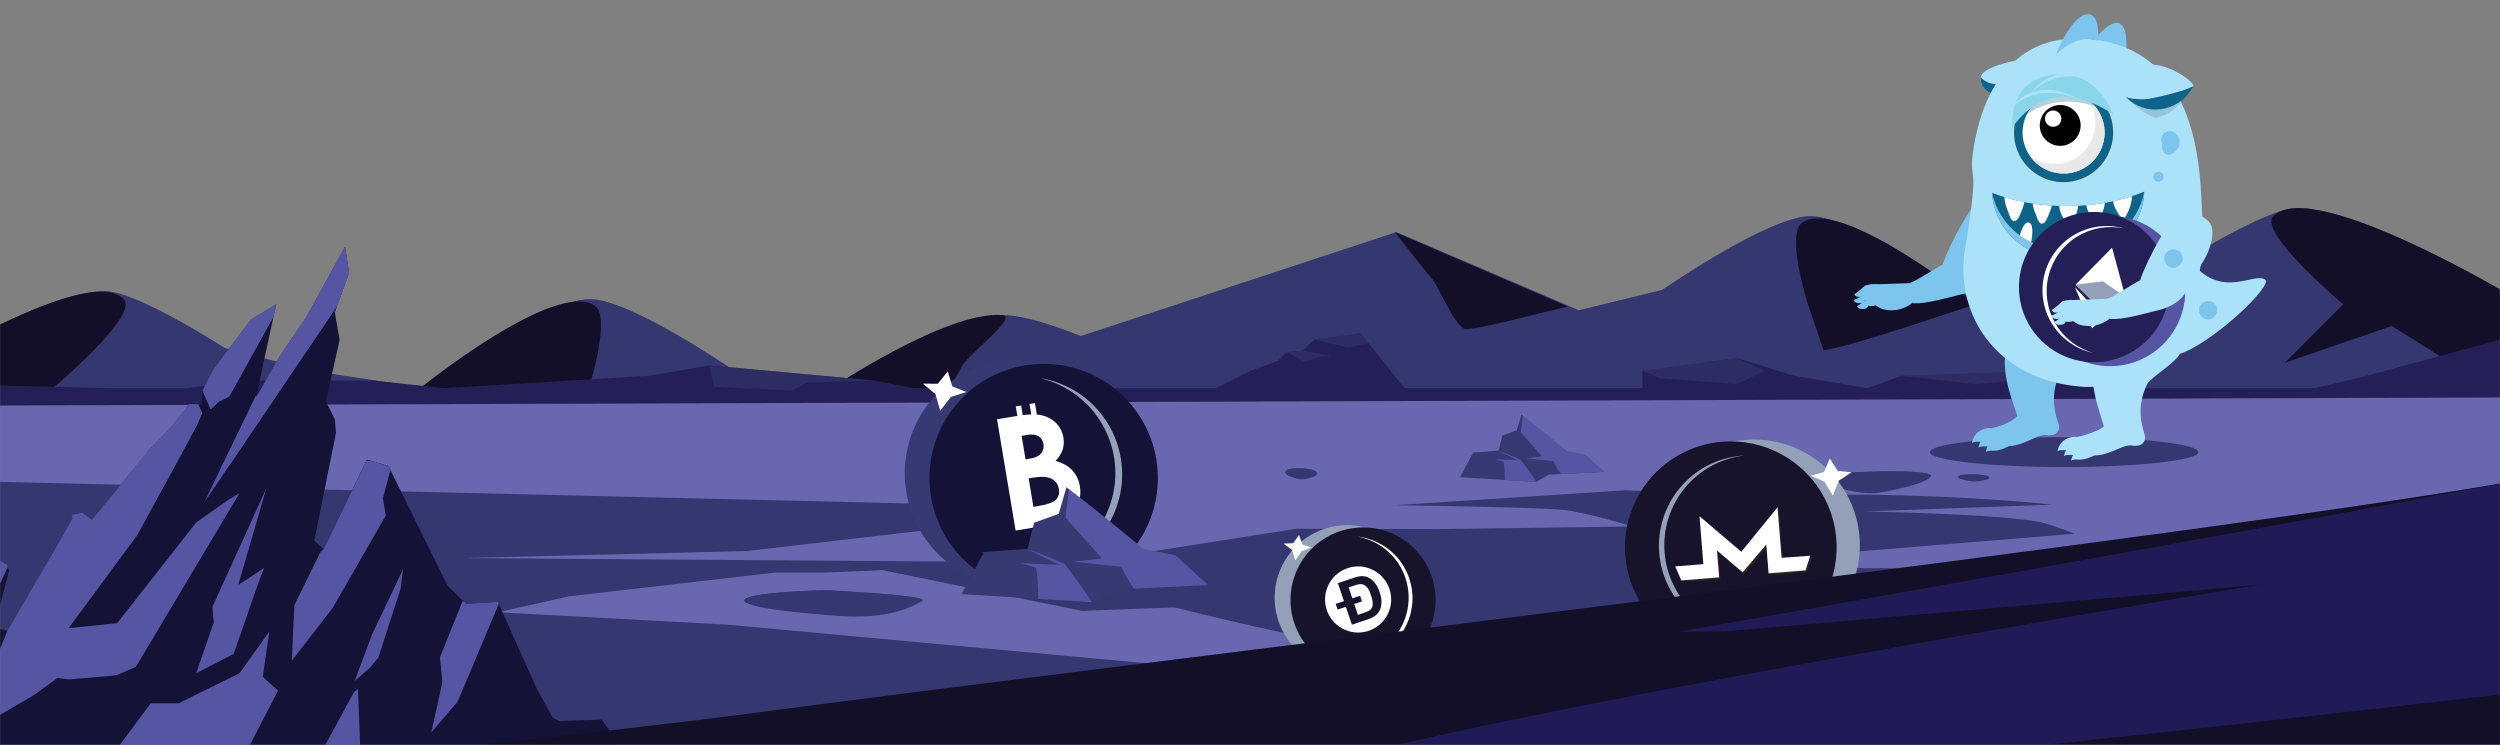 <svg width="1920" height="572" viewBox="0 0 1920 572" fill="none" xmlns="http://www.w3.org/2000/svg">
<rect x="0" y="0" width="1920" height="572" fill="#808080" stroke="none"/>
<mask id="mask0_58_1242" style="mask-type:alpha" maskUnits="userSpaceOnUse" x="0" y="0" width="1920" height="575">
<rect width="1920" height="575" fill="#D9D9D9"/>
</mask>
<g mask="url(#mask0_58_1242)">
<path d="M1764 159.76C1738.56 160.45 1672.11 203.45 1672.11 203.45L1603.56 221.24L1520.46 233.67C1520.46 233.67 1427.34 166.32 1390.72 165.95C1358.82 165.63 1276.52 222.65 1276.52 222.65L1212.52 238.25L1072.39 178.25L797.05 268.92L904.63 461.18H1922.35V224.81C1922.35 224.81 1806.79 158.61 1764 159.76Z" fill="#353870"/>
<path d="M1754.66 278.62L1836.84 250.36L1929 308L1929.1 251.82V227.5C1929.1 227.5 1775.54 135.5 1745.83 166.05C1733.83 178.42 1799.61 233.76 1799.61 233.76L1754.66 278.62Z" fill="#140F29"/>
<path d="M1100.29 214.8C1104.81 220.15 1116.66 249.19 1124.48 252.44C1130.48 254.94 1190.87 237.86 1204.42 235.55L1071.16 178.21C1071.16 178.21 1090.14 202.78 1100.29 214.8Z" fill="#140F29"/>
<path d="M1517.39 233.67C1517.39 233.67 1414.87 151 1384.24 170.8C1371.39 179.11 1387.92 231.9 1387.92 231.9L1400.46 268.9C1417.92 267.67 1509.88 235.83 1517.39 233.67Z" fill="#140F29"/>
<path d="M81 223.54C106.34 224.23 172.51 267.23 172.51 267.23L240.76 285L323.5 297.43C323.5 297.43 416.24 230.08 452.7 229.71C484.47 229.39 566.42 286.4 566.42 286.4L630.2 302C630.2 302 731.77 242.44 769.74 242C813.81 241.45 933.39 307.56 933.39 307.56L936.72 525H-76.73V288.59C-76.73 288.59 38.35 222.39 81 223.54Z" fill="#353870"/>
<path d="M86.24 342.39L4.06 314.14L-88.1 371.82L-88.2 315.64V299.42C-88.2 299.42 65.36 199.29 95.07 229.83C107.07 242.2 41.29 297.54 41.29 297.54L86.24 342.39Z" fill="#140F29"/>
<path d="M740.61 278.58C736.08 283.93 724.24 312.97 716.42 316.22C710.42 318.72 650.03 301.64 636.48 299.33C636.48 299.33 726.69 238.5 769.74 241.99C781.4 242.94 750.76 266.56 740.61 278.58Z" fill="#140F29"/>
<path d="M323.5 297.45C323.5 297.45 426 214.78 456.66 234.58C469.51 242.89 452.98 295.68 452.98 295.68L440.44 332.68C423 331.45 331 299.61 323.5 297.45Z" fill="#140F29"/>
<path d="M1929.1 304.63H-3.6V574.81H1929.1V304.63Z" fill="#6967AF"/>
<path d="M708.41 461.46C708.136 461.699 707.826 461.891 707.49 462.03C699.68 465.83 683.69 476.37 640.15 472.78C623.6 471.41 583.15 468.23 573.61 463.16C571.87 462.24 571.15 461.34 571.78 460.52C576.03 455.02 627.91 452.95 637.14 453.44C646.37 453.93 704.48 456.97 708.54 460.52C708.79 460.85 708.74 461.15 708.41 461.46Z" fill="#353870"/>
<path d="M708.41 461.46L707.49 462.03C707.49 462.03 658.04 453.59 630.43 455.18C603.43 456.74 574.78 462.89 573.61 463.18C571.87 462.26 571.15 461.36 571.78 460.54C576.03 455.04 627.91 452.97 637.14 453.46C646.37 453.95 704.48 456.99 708.54 460.54C708.79 460.85 708.74 461.15 708.41 461.46Z" fill="#353870"/>
<path d="M1920 260.88L1817.76 288.53L1777.76 298.11H1685.52H1629.61L1578.63 284.77L1460.22 288.53L1434.38 298.11L1377.7 288.53L1333.81 274.91L1261.35 284.77V298.11H1209.47H1078.77L1044.88 255.88L1009.32 260.88L1000.44 269.22L988.2 270.33L981.54 277L960.39 284.77L933.75 298.11H783.73H740.39H702.05L671.49 292.27L544.81 280.61L498.97 288.53L341.23 298.11L286.44 292.27H248.89H183.94L143.64 298.11H84.74L-22.98 295.5L-3.6 311.45L1920 305.26V260.88Z" fill="#242057"/>
<g style="mix-blend-mode:soft-light" opacity="0.5">
<path d="M1274.49 290.44L1333.81 295.04L1355.34 284.77L1333.81 274.91L1261.35 284.77L1274.49 290.44Z" fill="#353870"/>
</g>
<g style="mix-blend-mode:soft-light" opacity="0.5">
<path d="M1460.22 288.53L1516.61 295.04L1566.06 290.44L1578.63 284.77L1460.22 288.53Z" fill="#353870"/>
</g>
<g style="mix-blend-mode:soft-light" opacity="0.5">
<path d="M1009.32 260.88L1034.88 266.72L1051.04 263.56L1044.88 255.88L1009.32 260.88Z" fill="#353870"/>
</g>
<g style="mix-blend-mode:soft-light" opacity="0.5">
<path d="M988.2 270.33L1002.1 277.82L1014.32 274.07L1022.09 273.33L1000.44 269.22L988.2 270.33Z" fill="#353870"/>
</g>
<g style="mix-blend-mode:soft-light" opacity="0.5">
<path d="M544.81 280.61L548.7 297.03L608.23 299.97L619.27 293.88L671.49 292.27L544.81 280.61Z" fill="#353870"/>
</g>
<path d="M855.76 390.42L573.47 423.19L355.44 428.58L1642.53 437.9L830.98 469.16L677.8 437.9L633.64 439.71H595.56L437.07 457.97L382.48 470.23L558.61 479.75L1141.45 533.39L1665.57 574.8H-3.6L-12.65 369.78L855.76 390.42Z" fill="#353870"/>
<path d="M1387.61 494.09L1387.55 494.17C1387.31 494.573 1387 494.932 1386.64 495.23C1378.83 502.23 1336.39 512.72 1319.3 515.12C1302.73 517.45 1262.3 506.71 1252.76 497.31C1251.02 495.61 1250.3 493.95 1250.94 492.43C1255.19 482.26 1307.07 478.43 1316.29 479.32C1325.51 480.21 1383.63 485.86 1387.69 492.43C1387.84 492.684 1387.91 492.977 1387.9 493.272C1387.88 493.567 1387.78 493.851 1387.61 494.09V494.09Z" fill="#353870"/>
<path d="M1387.61 494.09L1387.55 494.17L1386.64 495.23C1386.64 495.23 1339.16 483.06 1311.55 485.99C1284.55 488.89 1253.92 496.82 1252.76 497.31C1251.02 495.61 1250.3 493.95 1250.94 492.43C1255.19 482.26 1307.07 478.43 1316.29 479.32C1325.51 480.21 1383.63 485.86 1387.69 492.43C1387.84 492.684 1387.91 492.977 1387.9 493.272C1387.88 493.567 1387.78 493.851 1387.61 494.09V494.09Z" fill="#353870"/>
<path d="M1482.73 365.85C1482.64 365.99 1482.56 366.1 1482.48 366.24C1481.64 367.203 1480.62 367.998 1479.48 368.58C1470.62 373.67 1447.84 377.58 1443.59 378.3C1430.59 380.68 1407.84 374.49 1400.24 369.75C1397.76 368.17 1396.9 366.75 1398.48 365.85C1405 362.1 1486.43 359.45 1482.73 365.85Z" fill="#353870"/>
<path d="M1482.73 365.85C1482.64 365.99 1482.56 366.1 1482.48 366.24L1479.48 368.58C1479.48 368.58 1474.18 364.28 1472.48 364.28C1470.78 364.28 1437.11 362.21 1424.69 364.28C1416.5 365.703 1408.39 367.535 1400.39 369.77H1400.28C1397.8 368.19 1396.94 366.77 1398.52 365.87C1405 362.1 1486.43 359.45 1482.73 365.85Z" fill="#353870"/>
<path d="M1526.54 368C1523.95 369.11 1518.26 369.82 1516.16 369.8C1512.65 369.583 1509.18 368.911 1505.84 367.8H1505.73C1503.88 367.06 1503.05 366.19 1504.73 365.29C1507.55 363.81 1524.61 363.98 1527.4 366.14C1528.31 366.79 1527.79 367.42 1526.54 368Z" fill="#353870"/>
<path d="M1526.54 368C1524.54 367.547 1522.51 367.233 1520.47 367.06C1515.58 366.786 1510.68 367.041 1505.84 367.82H1505.73C1503.88 367.08 1503.05 366.21 1504.73 365.31C1507.55 363.83 1524.61 364 1527.4 366.16C1528.31 366.79 1527.79 367.42 1526.54 368Z" fill="#353870"/>
<path d="M1236.49 491C1228.89 494.26 1212.22 496.33 1206.07 496.28C1200.57 496.28 1184.56 493.85 1175.82 490.49L1175.5 490.38C1170.08 488.21 1167.65 485.67 1172.67 483.04C1180.92 478.69 1230.91 479.21 1239.08 485.52C1241.67 487.55 1240.13 489.41 1236.49 491Z" fill="#353870"/>
<path d="M1236.49 491C1230.63 489.681 1224.68 488.765 1218.69 488.26C1198.88 486.55 1175.82 490.49 1175.82 490.49L1175.5 490.38C1170.08 488.21 1167.65 485.67 1172.67 483.04C1180.92 478.69 1230.91 479.21 1239.08 485.52C1241.67 487.55 1240.13 489.41 1236.49 491Z" fill="#353870"/>
<path d="M1010 365.38C1007.4 367.13 1001.72 368.23 999.62 368.2C996.01 367.844 992.502 366.795 989.29 365.11L989.18 365.05C987.33 363.89 986.5 362.54 988.18 361.13C990.99 358.81 1008.05 359.13 1010.84 362.46C1011.8 363.53 1011.27 364.53 1010 365.38Z" fill="#353870"/>
<path d="M1010 365.38C1008.03 364.688 1006 364.199 1003.93 363.92C997.16 363.01 989.29 365.11 989.29 365.11L989.18 365.05C987.33 363.89 986.5 362.54 988.18 361.13C990.99 358.81 1008.05 359.13 1010.84 362.46C1011.8 363.53 1011.27 364.53 1010 365.38Z" fill="#353870"/>
<path d="M1680.48 459.48L1600.15 471.61L1645.52 493.75V511.87L1540.52 515.35L1634.75 518.77C1629.05 519.53 1623.32 520.253 1617.55 520.94C1373.68 550.67 1090.38 536.85 995.06 530.84C973.77 529.47 961.85 528.52 961.85 528.52C961.85 528.52 1005.41 516.36 1077.17 512.36C1148.93 508.36 1367.71 502.93 1367.71 502.93C1367.71 502.93 1178.47 513.51 1080.66 502.71C1001.6 494 827.22 449.17 810.85 439.51C805.78 436.51 802.28 436.37 802.28 436.37L995.6 406.08L1106.69 406.31L1253.44 404.31C1253.44 404.31 1219.09 393.51 1199.82 391.52C1188.73 390.38 1147.82 389.37 1115.09 388.72C1091.09 388.25 1071.6 387.96 1071.6 387.96L1248.29 376.56C1248.29 376.56 1322.29 379.56 1416.98 379.81C1511.67 380.06 1575.98 387.58 1575.98 387.58L1543.28 388.76L1431.81 392.83L1441.45 393.02C1467.68 393.63 1540.15 395.74 1567.18 401.02C1573.98 402.35 1593.39 409.9 1593.39 409.9L1583.81 410.68L1241.56 438.68C1241.56 438.68 1480.04 434.23 1542.56 438.68C1605.08 443.13 1699.26 456.58 1699.26 456.58L1680.48 459.48Z" fill="#353870"/>
<path d="M519.27 634.49L515.67 628.78L462.13 552.66L429.33 553.74L424.33 551L412.13 528.63L383.11 463.93L382.36 462.29L358.04 463.73L355.87 461.62L343.87 450.02L299.81 360.98L298.32 357.96L284.94 353.88L281.82 352.93L281.25 354.11L248.56 421.73L247.64 420.91L241.41 415.32L258.04 332.41L257.17 322.06L250.33 308.55L253.71 292.95L260.83 261.05L257.14 239.94L268.04 209.42L264.99 189.64L235.34 243.42L214.4 274.4L196.42 305.86L212.15 233.69L192.6 245.63L163.7 284.24L155.6 300.02L154.65 310.61L145.32 310.48L132.26 327.15L114.42 345.73L70.64 399.41L63.08 393.83L55.06 395.64L55.83 398.26L5.61 484.5L-4.31 481.89L6.86 438.67L5.61 433.62L-3.72 428.9L-37.93 478.97L-66.42 483.25L-66.62 489.58L-96.27 525.27H-106.9L-108.23 518.87L-114.23 515.97L-143.59 516.71L-146.8 523.73L-201.32 594.07L-201.24 593.2L-209.39 596.88L-217.41 594.68L-242.01 619.2L-249.72 619.46L-260.33 616.1L-275.22 612.95L-278.78 615.23L-282.8 615.72L-331.33 623.92L-333.69 631.91L-412.6 648.05L-429.54 665.42L-442.43 680.57L-453.63 691.2L-446.65 692.87L-420.39 694.61L-365.97 695.38L-333.05 694.35L-316.03 699.07L-307.86 700.68L-55.6 707.19L-51.23 712.47L-44.2 720.92L-16.68 724.25L31.46 731.3L130.44 736.14L154.47 737.32L298.14 735.38L383.46 730.12L405.86 714.13L413.7 708.34L499.94 708.22L519.27 706.14V634.49Z" fill="#141236"/>
<path d="M-18.24 543.52L5.61 484.5L28.72 444.82L55.83 398.25L55.05 395.64L63.07 393.83L70.64 399.42L114.44 345.73L132.26 327.15L145.33 310.47L152.04 310.56L155.29 316.92L151.16 326.74L105.6 410.73L52.66 482.44L89.96 478.61L150.69 401.22L176.22 383.26L183.95 378.76L104.34 512.16L89.52 518.62L53.48 521.76L44.08 520.74L25.39 534.25L-3.95 551.33L-19.03 543.13L-18.24 543.52Z" fill="#5555A4"/>
<path d="M156.87 385.89L197 303.18L196.42 305.86L214.4 274.4L235.33 243.43L264.99 189.64L268.04 209.42L258.88 235.05L156.87 385.89Z" fill="#5555A4"/>
<path d="M6.06 435.43L-48.22 549.8L-75.16 561.71L-103.89 569.25L-102.23 565.29L-92.16 535.76L-104.84 545.43L-114.5 558.86L-121.34 555.31L-102.88 525.26H-96.27L-66.62 489.59L-66.43 483.24L-37.94 478.96L-3.71 428.91L5.61 433.62L6.06 435.43Z" fill="#5555A4"/>
<path d="M192.59 245.62L212.15 233.68L210.11 243.02L175.97 304.55L168.02 308.4L161.79 314.2L155.59 300.03L163.7 284.23L168.85 277.35L192.59 245.62Z" fill="#5555A4"/>
<path d="M224.09 507.46L255.43 467L296.27 396L294.07 382.78L299.8 361L298.32 358L284.94 353.92L281.25 354.15L248.56 421.77L246 424.17L226.05 464.85L224.09 507.46ZM150.68 517.07L179.51 502.13L197.16 451.25L202.77 436.25L182.94 449.25L204.69 374.67L163.16 466L164.16 478.12L150.68 517.07ZM-51.22 712.47L-44.22 720.92L-16.7 724.25L31.44 731.25L53.88 722.03L113 718.85L125.19 709.27L141.05 672.65L140 670L132.62 665.72L169.92 593.16L184 587.4L213.54 530.4L201.78 519.77L206.88 484.95L183.88 517.08L137 540.18H115.7L88.39 577.05L50.22 618.54L48.29 618L30.9 614.56L-6.38 669.83L-8.95 674.57L-45.69 694.66L-51.22 712.47ZM199.78 696.25L219.08 697.07L224.71 695.15L277 606.06L277.33 591.97L274.94 529.16L271.82 531.5L250.82 570.31L218.46 631.19L201.22 691.87L199.78 696.25ZM145 715.47H177.39L195.81 655.31L201.81 619.41L171.73 675.57L163.3 677.49L145 715.47ZM331.25 562.47L351.47 538.87L383.07 463.87L382.32 462.23L358 463.73L355.83 461.62L355.01 462.29L337.87 504.82L339.76 523.76L331.25 562.47ZM274.44 719.34L326.78 707L332.58 704.67L328.12 699.26L326.68 695.85L352.87 620L355.25 593.84L325.32 630.25L312.05 640.32L292.86 689.49L279.74 705.86L274.44 719.34ZM272.36 523L284.15 512.76L290.55 505.12L307.67 452.12L309.57 437.12L285.92 486.88L272.36 523Z" fill="#5555A4"/>
<path d="M2 431.77L-3.67 428.9L-9.97 438.12C-6.043 435.96 -2.053 433.843 2 431.77Z" fill="#5555A4"/>
<path d="M49 410C63.933 403.827 79.187 398.207 94.76 393.14C103.98 388.293 113.27 383.697 122.63 379.35L151.15 326.78L155.28 316.96L152 310.56L145.29 310.46L132.22 327.15L114.4 345.73L70.6 399.42L63.03 393.83L55.03 395.64L55.81 398.25L49 410Z" fill="#5555A4"/>
<path d="M169.54 359.78C171.73 358.97 173.93 358.2 176.13 357.42L258.88 235.05L268 209.42L265 189.64L235.34 243.43L214.41 274.43L196.41 305.89L196.99 303.21L169.54 359.78Z" fill="#5555A4"/>
<path d="M2 431.77L-3.66 428.91L-9.96 438.12C-6.033 435.96 -2.047 433.843 2 431.77Z" fill="#5555A4"/>
<path d="M192.59 245.62L212.15 233.68L210.11 243.02L175.97 304.55L168.02 308.4L161.79 314.2L155.59 300.03L163.7 284.23L168.85 277.35L192.59 245.62Z" fill="#5555A4"/>
<path d="M1266.06 425.38C1267.35 441.406 1273.37 456.687 1283.35 469.293C1293.33 481.899 1306.82 491.262 1322.13 496.199C1337.43 501.136 1353.85 501.424 1369.31 497.028C1384.78 492.632 1398.59 483.749 1409.01 471.502C1419.42 459.255 1425.98 444.194 1427.83 428.224C1429.69 412.254 1426.77 396.091 1419.44 381.781C1412.11 367.471 1400.7 355.655 1386.66 347.829C1372.61 340.002 1356.57 336.515 1340.54 337.81C1319.05 339.546 1299.13 349.747 1285.16 366.17C1271.2 382.592 1264.32 403.891 1266.06 425.38V425.38Z" fill="#93A0B7"/>
<path d="M1248.23 426.82C1249.52 442.846 1255.54 458.128 1265.52 470.734C1275.5 483.34 1289 492.703 1304.3 497.639C1319.6 502.575 1336.02 502.863 1351.49 498.466C1366.95 494.069 1380.77 485.185 1391.18 472.937C1401.6 460.689 1408.15 445.627 1410 429.656C1411.86 413.686 1408.94 397.524 1401.61 383.214C1394.28 368.904 1382.87 357.089 1368.82 349.264C1354.78 341.438 1338.73 337.953 1322.7 339.25C1312.06 340.108 1301.69 343.054 1292.19 347.92C1282.69 352.786 1274.24 359.476 1267.32 367.608C1260.41 375.74 1255.16 385.155 1251.89 395.314C1248.61 405.474 1247.37 416.18 1248.23 426.82Z" fill="#17132A"/>
<path d="M1337.12 350C1337.93 349.94 1338.72 349.9 1339.52 349.87C1321.66 351.96 1305.32 360.896 1293.92 374.797C1282.52 388.698 1276.96 406.479 1278.41 424.398C1279.85 442.316 1288.2 458.974 1301.68 470.865C1315.16 482.756 1332.73 488.953 1350.69 488.15C1349.9 488.24 1349.11 488.33 1348.31 488.4C1330.07 489.673 1312.07 483.702 1298.21 471.782C1284.34 459.862 1275.74 442.956 1274.27 424.734C1272.8 406.511 1278.57 388.443 1290.34 374.451C1302.1 360.459 1318.91 351.673 1337.12 350Z" fill="#95A1B8"/>
<path d="M1400.86 362.5L1405.3 352.11L1411.35 361.65L1422 362.73L1412.28 369.09L1407.6 380.56L1401.14 369.99L1390.53 365.27L1400.86 362.5Z" fill="white"/>
<g style="mix-blend-mode:multiply" opacity="0.4">
<g style="mix-blend-mode:multiply">
<path d="M1391.31 428.22L1387.73 439.47L1359.35 441.77L1357.56 419.64L1339.42 440.97L1319.71 424.2L1321.38 444.84L1292.32 447.18L1287.63 436.43L1309.26 434.68L1306.28 397.87L1338.4 425.18L1366.21 391.03L1369.35 429.83L1391.31 428.22Z" fill="#4D3215"/>
</g>
</g>
<path d="M1390.24 426.79L1386.66 438.04L1358.27 440.34L1356.49 418.22L1338.35 439.54L1318.64 422.77L1320.31 443.41L1291.25 445.76L1286.56 435L1308.18 433.26L1305.21 396.44L1337.33 423.75L1365.14 389.61L1368.27 428.4L1390.24 426.79Z" fill="white"/>
<path d="M1089.82 467C1088.25 477.913 1083.49 488.117 1076.12 496.32C1068.76 504.524 1059.13 510.36 1048.44 513.089C1037.76 515.818 1026.51 515.318 1016.11 511.653C1005.72 507.988 996.639 501.322 990.03 492.497C983.421 483.673 979.578 473.087 978.986 462.078C978.393 451.069 981.079 440.132 986.703 430.65C992.327 421.168 1000.64 413.566 1010.58 408.806C1020.52 404.046 1031.66 402.343 1042.57 403.91C1057.2 406.012 1070.4 413.839 1079.26 425.67C1088.12 437.502 1091.92 452.368 1089.82 467V467Z" fill="#93A0B7"/>
<path d="M1102 468.71C1100.43 479.623 1095.67 489.827 1088.3 498.03C1080.94 506.234 1071.31 512.07 1060.62 514.799C1049.94 517.528 1038.69 517.028 1028.29 513.363C1017.9 509.698 1008.82 503.032 1002.21 494.207C995.601 485.383 991.758 474.797 991.166 463.788C990.573 452.779 993.259 441.842 998.883 432.36C1004.51 422.877 1012.82 415.276 1022.76 410.516C1032.7 405.756 1043.84 404.053 1054.75 405.62C1062 406.659 1068.97 409.116 1075.26 412.849C1081.56 416.582 1087.06 421.519 1091.44 427.378C1095.83 433.236 1099.02 439.902 1100.83 446.994C1102.64 454.086 1103.04 461.465 1102 468.71Z" fill="#17132A"/>
<path d="M1044.39 412.36C1043.84 412.28 1043.3 412.23 1042.76 412.17C1054.88 414.368 1065.68 421.18 1072.88 431.175C1080.08 441.169 1083.13 453.567 1081.38 465.761C1079.63 477.955 1073.21 488.995 1063.49 496.559C1053.77 504.123 1041.49 507.622 1029.24 506.32L1030.86 506.59C1043.3 508.266 1055.9 504.96 1065.91 497.392C1075.93 489.824 1082.55 478.606 1084.33 466.181C1086.12 453.756 1082.92 441.129 1075.44 431.049C1067.96 420.969 1056.8 414.252 1044.39 412.36V412.36Z" fill="white"/>
<path d="M1000.24 418.21L997.64 410.91L993.1 417.18L985.77 417.47L992.15 422.24L994.86 430.28L999.74 423.33L1007.2 420.54L1000.24 418.21Z" fill="white"/>
<path fill-rule="evenodd" clip-rule="evenodd" d="M1051.15 484.46C1046.39 486.066 1041.26 486.225 1036.41 484.915C1031.56 483.606 1027.21 480.887 1023.91 477.103C1020.6 473.319 1018.49 468.641 1017.85 463.659C1017.21 458.677 1018.05 453.616 1020.29 449.116C1022.52 444.617 1026.04 440.881 1030.4 438.381C1034.75 435.881 1039.75 434.729 1044.76 435.072C1049.78 435.415 1054.57 437.237 1058.55 440.307C1062.53 443.378 1065.5 447.558 1067.1 452.32C1068.16 455.478 1068.59 458.814 1068.37 462.138C1068.14 465.462 1067.26 468.709 1065.78 471.694C1064.3 474.678 1062.25 477.342 1059.74 479.532C1057.23 481.723 1054.31 483.397 1051.15 484.46V484.46ZM1038.26 479.79L1038.56 479.68L1050.96 475.49C1052.31 475.054 1053.6 474.474 1054.82 473.76C1056.2 472.994 1057.41 471.957 1058.38 470.711C1059.35 469.465 1060.06 468.036 1060.46 466.51C1061.27 463.209 1061.15 459.749 1060.12 456.51C1059.58 454.614 1058.87 452.77 1058 451C1057.06 449.061 1055.77 447.312 1054.2 445.84C1053.03 444.694 1051.64 443.803 1050.11 443.227C1048.58 442.65 1046.94 442.399 1045.31 442.49C1043.6 442.63 1041.92 442.993 1040.31 443.57C1036.14 444.95 1031.97 446.37 1027.81 447.78L1027.51 447.9C1029.06 452.49 1030.61 457.06 1032.16 461.66L1025.81 463.81L1027.27 468.15L1033.63 466.01L1038.26 479.79Z" fill="white"/>
<path fill-rule="evenodd" clip-rule="evenodd" d="M1042.89 472.24C1041.89 469.42 1040.99 466.64 1040.05 463.83L1045.97 461.83C1045.49 460.39 1044.97 458.97 1044.51 457.51L1038.59 459.51C1037.64 456.68 1036.7 453.9 1035.75 451.08L1036.12 450.96C1037.92 450.37 1039.71 449.77 1041.53 449.21C1042.59 448.843 1043.7 448.634 1044.82 448.59C1045.85 448.583 1046.88 448.825 1047.8 449.295C1048.72 449.765 1049.52 450.449 1050.12 451.29C1050.93 452.323 1051.58 453.477 1052.04 454.71C1052.63 456.29 1053.18 457.89 1053.66 459.52C1054.14 461.121 1054.33 462.792 1054.24 464.46C1054.2 465.446 1053.89 466.403 1053.34 467.228C1052.8 468.054 1052.05 468.717 1051.16 469.15C1050.18 469.662 1049.16 470.1 1048.11 470.46C1046.5 471.05 1044.86 471.57 1043.24 472.12L1042.89 472.24Z" fill="white"/>
<path d="M868.73 380C865.478 397.041 857.245 412.736 845.074 425.099C832.902 437.461 817.338 445.937 800.349 449.455C783.361 452.972 765.71 451.373 749.631 444.859C733.551 438.345 719.764 427.21 710.012 412.861C700.261 398.511 694.984 381.593 694.848 364.244C694.712 346.896 699.723 329.897 709.248 315.396C718.773 300.896 732.384 289.545 748.36 282.78C764.335 276.015 781.958 274.139 799 277.39C821.853 281.751 842.038 295.012 855.114 314.255C868.191 333.497 873.089 357.146 868.73 380V380Z" fill="#363972"/>
<path d="M887.68 383.62C884.423 400.659 876.186 416.349 864.011 428.706C851.836 441.064 836.27 449.534 819.282 453.045C802.294 456.555 784.646 454.95 768.57 448.431C752.494 441.912 738.712 430.772 728.967 416.421C719.222 402.069 713.952 385.15 713.823 367.803C713.693 350.456 718.711 333.461 728.241 318.965C737.771 304.47 751.385 293.126 767.362 286.369C783.339 279.611 800.961 277.743 818 281C840.847 285.37 861.023 298.637 874.09 317.881C887.157 337.125 892.045 360.772 887.68 383.62V383.62Z" fill="#141236"/>
<path d="M801.26 290.86C800.41 290.69 799.56 290.57 798.71 290.44C817.543 294.832 833.947 306.34 844.488 322.553C855.029 338.767 858.889 358.429 855.26 377.424C851.632 396.419 840.796 413.274 825.021 424.461C809.247 435.648 789.756 440.299 770.63 437.44C771.47 437.63 772.31 437.82 773.16 437.99C792.639 441.629 812.766 437.402 829.134 426.234C845.503 415.066 856.781 397.868 860.497 378.404C864.214 358.94 860.067 338.796 848.965 322.383C837.862 305.97 820.709 294.624 801.26 290.83V290.86Z" fill="#95A1B8"/>
<path d="M731.43 296.85L727.88 285.19L720.28 294.72L708.74 294.64L718.41 302.6L722.1 315.44L730.26 304.86L742.2 301.03L731.43 296.85Z" fill="white"/>
<path d="M780 407.49L765.72 322L779.16 319.76C786.96 318.427 792.75 317.98 796.53 318.42C801.491 318.763 806.212 320.687 810 323.91C813.624 327.068 816.003 331.415 816.71 336.17C817.26 339.242 817.058 342.403 816.12 345.38C814.967 348.619 813.097 351.555 810.65 353.97C816.25 355.55 820.557 357.97 823.57 361.23C826.684 364.694 828.696 369.008 829.35 373.62C830.165 378.263 829.631 383.042 827.81 387.39C826.129 391.564 823.317 395.187 819.69 397.85C816.103 400.463 810.853 402.347 803.94 403.5L780 407.49ZM784.61 334.78L787.61 352.78L791.17 352.19C795.17 351.52 797.95 350.19 799.59 348.19C800.412 347.185 800.996 346.008 801.301 344.746C801.606 343.484 801.622 342.169 801.35 340.9C801.203 339.691 800.783 338.531 800.123 337.508C799.464 336.484 798.58 335.623 797.54 334.99C795.453 333.73 792.543 333.397 788.81 333.99L784.61 334.78ZM790 367.34L793.66 389.26L797.74 388.58C804.5 387.447 808.917 385.833 810.99 383.74C812.003 382.699 812.741 381.424 813.139 380.027C813.537 378.631 813.582 377.158 813.27 375.74C813.05 374.055 812.427 372.449 811.454 371.056C810.481 369.663 809.186 368.526 807.68 367.74C804.56 366.073 799.793 365.77 793.38 366.83L790 367.34Z" fill="white"/>
<path d="M784.245 311.423L780.112 312.112L782.085 323.949L786.218 323.26L784.245 311.423Z" fill="white"/>
<path d="M794.832 309.581L790.699 310.27L792.674 322.107L796.807 321.417L794.832 309.581Z" fill="white"/>
<path d="M799.024 400.225L794.89 400.912L796.859 412.75L800.992 412.062L799.024 400.225Z" fill="white"/>
<path d="M809.575 398.451L805.443 399.142L807.421 410.977L811.554 410.287L809.575 398.451Z" fill="white"/>
<path d="M738.59 456.26L797.41 459.93L838.54 462.48L838.6 462.44L854.55 452.9L870.82 452.09L927.7 449.26L902.21 427.19L877.78 422.55L821 375.87L819.02 374.24L813.11 394.58L794.18 401.47L789.14 421.49L753.73 424.06L755.39 424.66L738.59 456.26Z" fill="#363972"/>
<path d="M846.26 428.86C839.2 429.72 831.52 430.5 824.46 431.39C836.56 432.59 848.98 434.07 861.08 435.27C863.915 441.105 867.17 446.727 870.82 452.09L927.7 449.26L902.21 427.19L877.78 422.55L821 375.87C820.11 383.13 819.06 390.4 818.34 397.67C827.68 407.92 836.93 418.61 846.26 428.86Z" fill="#5555A4"/>
<path d="M783.93 432.41C787.93 433.41 791.93 434.92 795.84 435.86C796.813 443.848 797.337 451.884 797.41 459.93L838.54 462.48H838.6C831.613 452.827 824.413 443.35 817 434.05C806.26 433.44 794.65 433 783.93 432.41Z" fill="#5555A4"/>
<path d="M927.7 449.26C919.5 441.56 911.15 434.04 902.77 426.55L902.61 426.41H902.37C894.26 424.71 886.11 423.19 877.98 421.57L878.45 421.79C868.75 413.63 858.81 405.79 848.99 397.73C839.17 389.67 829.15 381.94 818.99 374.29C828.46 382.74 838.13 390.95 847.78 399.16C857.43 407.37 867.21 415.47 877.09 423.41L877.3 423.59L877.56 423.64C885.72 425.11 893.85 426.64 902.02 428.08L901.63 427.89C910.27 435.06 918.9 442.25 927.7 449.26Z" fill="#5555A4"/>
<path d="M838.6 462.44C837 459.91 835.3 457.44 833.6 455L828.46 447.7C824.987 442.867 821.437 438.097 817.81 433.39L817.64 433.16L817.39 433.05C812.74 430.99 808.08 428.93 803.39 427.05C798.7 425.17 793.95 423.22 789.14 421.5C793.61 423.98 798.14 426.27 802.73 428.5C807.32 430.73 811.91 432.92 816.53 435.04L816.11 434.71C819.69 439.463 823.357 444.153 827.11 448.78L832.77 455.68C834.68 457.94 836.59 460.23 838.6 462.44Z" fill="#5555A4"/>
<path d="M903.29 428.13L867.34 432.4L899.86 426.75L903.29 428.13Z" fill="#5555A4"/>
<path d="M1121.32 366.51L1155.76 368.65L1179.85 370.15L1179.88 370.13L1189.22 364.54L1198.75 364.07L1232.05 362.41L1217.13 349.49L1202.83 346.77L1169.58 319.43L1168.42 318.48L1164.96 330.39L1153.87 334.42L1150.92 346.15L1130.18 347.65L1131.16 348.01L1121.32 366.51Z" fill="#363972"/>
<path d="M1184.37 350.46C1180.23 350.97 1175.73 351.46 1171.6 351.94C1178.69 352.65 1185.96 353.51 1193.04 354.22C1194.71 357.635 1196.61 360.927 1198.75 364.07L1232.05 362.41L1217.13 349.49L1202.83 346.77L1169.58 319.43C1169.06 323.69 1168.44 327.95 1168.02 332.2C1173.49 338.2 1178.91 344.46 1184.37 350.46Z" fill="#5555A4"/>
<path d="M1147.87 352.54C1150.19 353.1 1152.52 354.01 1154.87 354.54C1155.44 359.215 1155.75 363.92 1155.79 368.63L1179.88 370.13C1175.79 364.49 1171.57 358.946 1167.22 353.5C1161 353.15 1154.15 352.89 1147.87 352.54Z" fill="#5555A4"/>
<path d="M1232.05 362.41C1227.25 357.9 1222.36 353.5 1217.46 349.11L1217.36 349.03H1217.22C1212.47 348.03 1207.7 347.14 1202.94 346.19L1203.22 346.32C1197.53 341.55 1191.71 336.93 1185.97 332.24C1180.23 327.55 1174.35 322.99 1168.42 318.51C1173.96 323.46 1179.63 328.26 1185.28 333.07C1190.93 337.88 1196.65 342.62 1202.44 347.28L1202.56 347.38H1202.71C1207.49 348.25 1212.25 349.17 1217.04 349.99L1216.81 349.87C1221.85 354.09 1226.9 358.3 1232.05 362.41Z" fill="#5555A4"/>
<path d="M1179.88 370.13C1178.95 368.65 1177.95 367.22 1176.98 365.77L1173.98 361.5C1171.98 358.67 1169.86 355.88 1167.74 353.11L1167.64 352.98L1167.5 352.92C1164.77 351.71 1162.04 350.51 1159.28 349.4C1156.52 348.29 1153.75 347.15 1150.93 346.15C1153.55 347.6 1156.21 348.94 1158.93 350.25C1161.65 351.56 1164.3 352.84 1167.01 354.08L1166.77 353.89C1168.86 356.67 1171 359.417 1173.19 362.13L1176.5 366.13C1177.59 367.49 1178.7 368.83 1179.88 370.13Z" fill="#5555A4"/>
<path d="M1217.76 350.03L1196.71 352.54L1215.75 349.23L1217.76 350.03Z" fill="#5555A4"/>
<path d="M582.33 547.12C826.76 514.21 1745.28 405.31 1945.23 366.73V939.46H-855.25V693.81C-829 694.3 345.58 579 582.33 547.12Z" fill="#140F29"/>
<path d="M970.66 612.07C885.94 587.97 1736.09 449.07 1736.09 449.07L1325.36 484.82L1289.64 485.15C1568.76 436.22 1844.12 386.21 1945.23 366.7V530.35C1945.23 530.35 1055.39 636.16 970.66 612.07Z" fill="#201B57"/>
<path d="M1585.2 358.68C1642.13 358.68 1688.29 353.545 1688.29 347.21C1688.29 340.875 1642.13 335.74 1585.2 335.74C1528.26 335.74 1482.11 340.875 1482.11 347.21C1482.11 353.545 1528.26 358.68 1585.2 358.68Z" fill="#353870"/>
<path d="M1544.91 179.52C1542.52 186.64 1537.54 192.52 1534.2 199.24C1526.76 214.24 1523.8 220.36 1508.57 225.48C1494.39 228.96 1479.69 233.48 1469.18 232.92C1466.28 227.34 1464.26 223.27 1466.65 217.45C1472.76 215.18 1485.24 206.65 1491.99 203.19C1497.12 187.31 1516.34 152.01 1523.72 151.03C1527.42 150.563 1531.17 150.911 1534.72 152.049C1538.26 153.188 1541.52 155.089 1544.25 157.62C1549.73 162.74 1547.3 172.41 1544.91 179.52Z" fill="#7DC5ED"/>
<path d="M1445 237.13C1449.87 238.648 1455.09 238.679 1459.98 237.219C1464.87 235.758 1469.22 232.872 1472.46 228.93C1471.32 224.761 1469.36 220.861 1466.69 217.46C1458.02 217.64 1448.69 218.19 1440.04 218.37C1437.47 221.37 1435.61 226.49 1436.83 230.25C1438.05 234.01 1445.38 237.37 1445 237.13Z" fill="#7DC5ED"/>
<path d="M1443.12 218.92C1439.06 217.75 1436.28 218.16 1432.24 219.39C1432.05 219.65 1426.08 225.11 1424.07 225.9C1424.94 227.84 1426.54 228.22 1428.66 227.98C1430.78 227.74 1432.26 227.43 1432.66 225.34C1438.81 225.87 1441.35 223.23 1443.12 218.92Z" fill="#7DC5ED"/>
<path d="M1445.54 229.11C1441.54 227.72 1438.75 227.97 1434.65 228.98C1434.44 229.23 1428.19 234.35 1426.13 234.98C1426.9 236.98 1428.48 237.43 1430.6 237.31C1432.72 237.19 1434.22 236.96 1434.76 234.9C1440.85 235.81 1443.54 233.32 1445.54 229.11Z" fill="#7DC5ED"/>
<path d="M1443.36 225.36C1439.44 223.78 1436.63 223.89 1432.49 224.7C1430.08 227.29 1427.05 229.224 1423.68 230.32C1424.35 232.32 1425.9 232.89 1428.03 232.87C1430.16 232.85 1431.66 232.7 1432.3 230.67C1438.34 231.83 1441.15 229.47 1443.36 225.36Z" fill="#7DC5ED"/>
<path d="M1432.3 230.67H1432.55L1432.15 230.98C1432.2 230.879 1432.25 230.776 1432.3 230.67V230.67Z" fill="#7DC5ED"/>
<path d="M1581.14 326C1576.14 312.2 1575.95 300.07 1581.93 286.87C1584.4 281.43 1607.71 267.07 1606.63 261.19C1605.41 254.61 1593.36 244.55 1587.55 241.19C1580.38 237.07 1574.47 219.55 1566.98 223.07C1525.11 262.44 1541.86 296.35 1549.52 320C1549.19 317.8 1548.28 324.56 1529.52 328.86C1526.18 328.492 1522.82 329.322 1520.03 331.2C1518.52 332.23 1517.25 333.571 1516.3 335.134C1515.35 336.697 1514.75 338.445 1514.53 340.26C1516.31 338.91 1518.75 339.32 1521.01 339.26C1520.23 340.67 1519.74 342.219 1519.56 343.82C1521.36 342.45 1523.83 342.89 1526.11 342.82C1526.22 342.83 1526.33 342.83 1526.44 342.82C1525.72 344.169 1525.27 345.642 1525.11 347.16C1526.91 345.79 1529.37 346.23 1531.66 346.16C1535.66 346.1 1539.36 344.33 1542.92 342.6V342.55C1549.54 342.66 1557.92 338.45 1562.83 336.2C1570.98 332.5 1570.83 335.14 1576.39 334.05C1577.26 333.882 1578.08 333.532 1578.8 333.022C1579.52 332.513 1580.13 331.856 1580.58 331.095C1581.03 330.334 1581.31 329.486 1581.41 328.608C1581.5 327.729 1581.41 326.841 1581.14 326Z" fill="#7DC5ED"/>
<path d="M1608.71 30C1608.71 30 1620.26 15.4 1627.21 17.72C1636.33 20.72 1632.21 46.04 1632.21 46.04L1608.71 30Z" fill="#7DC5ED"/>
<path d="M1689.11 207.77C1711.63 227.59 1733.51 207.77 1740.37 215.5C1740.66 225.43 1689.57 271.18 1668 273.27C1660.08 274.008 1652.13 274.341 1644.18 274.27C1642.55 274.27 1640.9 274.27 1639.25 274.18C1626.81 273.894 1614.42 272.63 1602.18 270.4" fill="#ACE1FA"/>
<path d="M1562.1 44.11L1547.69 53.48C1536.18 63.22 1539.93 60.2 1530.69 72.01C1527.97 71.448 1525.53 69.959 1523.78 67.798C1522.04 65.637 1521.1 62.938 1521.12 60.16C1521.1 59.924 1521.1 59.686 1521.12 59.45C1522.75 48.91 1562.1 44.11 1562.1 44.11Z" fill="#ACE1FA"/>
<path d="M1536.66 64C1533.38 68.15 1531.57 70.59 1530.66 72C1527.94 71.438 1525.5 69.949 1523.75 67.788C1522.01 65.627 1521.07 62.928 1521.09 60.15C1521.07 59.914 1521.07 59.676 1521.09 59.44C1528.84 66.89 1536.66 64 1536.66 64Z" fill="#106388"/>
<path d="M1674.4 254.5C1668.15 264.608 1660.07 273.466 1650.58 280.62C1635.26 292.12 1616.58 298.62 1597.39 296.89C1565.39 294 1542.02 280.59 1527.17 262.19C1511 242.13 1504.98 216.19 1509.12 191.41C1521.99 114.66 1510.53 144.94 1516.05 111.68C1521.57 78.42 1542.15 20.2 1611.24 30.78C1690.84 42.99 1689.75 136.31 1691.24 164.71C1692.73 193.11 1689.38 230.33 1674.4 254.5Z" fill="#ACE1FA"/>
<g style="mix-blend-mode:multiply" opacity="0.15">
<path d="M1629.3 70C1635.94 80.41 1652.1 90.57 1655.92 90.41C1670.16 87.41 1677.78 75.69 1684.86 66.11C1670.83 58.34 1643.63 62.77 1629.3 70Z" fill="#231F20"/>
</g>
<path d="M1629.3 70C1629.54 70.37 1629.79 70.74 1630.05 71.12C1642.29 88.54 1668.26 88.4 1681.05 71.34C1682.38 69.57 1683.65 67.81 1684.9 66.11C1670.83 58.34 1643.63 62.77 1629.3 70Z" fill="#106388"/>
<path d="M1684.86 66.15L1676.61 69.44C1676.61 69.44 1654.76 75.94 1646.87 76.16C1640.65 76.33 1628.77 76.08 1624.35 68.8C1627.03 64.089 1630.65 59.981 1634.98 56.732C1639.32 53.484 1644.28 51.164 1649.55 49.92C1660.08 47.51 1681.68 58.89 1684.86 66.15Z" fill="#ACE1FA"/>
<path d="M1647.17 334.09C1642.61 320.15 1642.68 308.03 1649.03 294.99C1651.65 289.62 1675.34 275.9 1674.41 269.99C1673.41 263.38 1661.6 252.99 1655.89 249.5C1648.82 245.18 1643.4 227.5 1635.81 230.82C1592.89 269.04 1608.71 303.4 1615.72 327.25C1615.89 328.6 1604.87 333.68 1595.51 335.56C1592.18 335.105 1588.8 335.842 1585.96 337.64C1584.42 338.63 1583.12 339.937 1582.13 341.474C1581.14 343.01 1580.49 344.741 1580.22 346.55C1582.04 345.25 1584.46 345.73 1586.73 345.77C1585.9 347.151 1585.37 348.686 1585.15 350.28C1586.98 348.97 1589.44 349.47 1591.72 349.5H1592.06C1591.31 350.824 1590.81 352.28 1590.61 353.79C1592.44 352.48 1594.89 352.98 1597.18 353.01C1601.18 353.01 1604.93 351.39 1608.54 349.76C1615.16 350.06 1623.61 346.07 1628.62 343.96C1636.86 340.48 1636.62 343.12 1642.24 342.17C1643.13 342.027 1643.97 341.693 1644.72 341.191C1645.47 340.69 1646.1 340.032 1646.56 339.265C1647.03 338.497 1647.33 337.637 1647.43 336.744C1647.54 335.85 1647.45 334.945 1647.17 334.09Z" fill="#ACE1FA"/>
<path d="M1579.34 41.47C1578.34 42.37 1590.09 13.78 1601.83 11.09C1613.57 8.4 1611.35 31.44 1611.35 31.44C1611.35 31.44 1598.07 24.11 1579.34 41.47Z" fill="#7DC5ED"/>
<path d="M1701.31 233.68C1701.31 233.61 1701.2 233.55 1701.15 233.49C1700.17 232.402 1698.86 231.668 1697.42 231.4C1695.88 231.071 1694.28 231.25 1692.86 231.91C1691.43 232.57 1690.26 233.676 1689.52 235.06C1688.74 236.745 1688.62 238.664 1689.19 240.432C1689.77 242.2 1690.99 243.685 1692.61 244.59C1695.94 246.44 1699.69 245.02 1701.76 242.1C1702.62 240.842 1703.04 239.336 1702.96 237.814C1702.88 236.292 1702.3 234.839 1701.31 233.68V233.68Z" fill="#7DC5ED"/>
<path d="M1660.74 133.23L1660.65 133.13C1660.11 132.52 1659.37 132.109 1658.57 131.96C1657.72 131.763 1656.82 131.852 1656.02 132.213C1655.22 132.575 1654.57 133.188 1654.15 133.96C1653.71 134.903 1653.65 135.976 1653.97 136.964C1654.29 137.953 1654.97 138.783 1655.88 139.29C1656.7 139.683 1657.62 139.787 1658.51 139.585C1659.39 139.382 1660.18 138.886 1660.74 138.178C1661.31 137.469 1661.61 136.59 1661.61 135.683C1661.61 134.777 1661.31 133.898 1660.74 133.19V133.23Z" fill="#7DC5ED"/>
<path d="M1674.06 108.48C1673.81 104.48 1670.15 100.42 1665.89 100.69C1665.01 100.753 1664.15 100.991 1663.36 101.392C1662.57 101.793 1661.87 102.348 1661.3 103.024C1660.73 103.7 1660.3 104.483 1660.04 105.328C1659.78 106.172 1659.69 107.06 1659.78 107.94C1659.85 108.655 1660.04 109.352 1660.35 110C1660.45 111.41 1660.57 112.82 1660.71 114.22C1660.75 115.051 1661 115.858 1661.44 116.564C1661.88 117.271 1662.49 117.852 1663.22 118.254C1663.95 118.655 1664.77 118.863 1665.6 118.857C1666.43 118.851 1667.25 118.632 1667.97 118.22C1671.54 116.38 1674.32 112.61 1674.06 108.48Z" fill="#7DC5ED"/>
<g style="mix-blend-mode:multiply">
<path d="M1608.24 131.84C1616.2 125.622 1621.37 116.501 1622.61 106.477C1623.86 96.454 1621.08 86.346 1614.88 78.37C1613.62 76.778 1612.23 75.305 1610.7 73.97C1605.37 69.025 1598.74 65.71 1591.59 64.415C1584.44 63.121 1577.07 63.901 1570.35 66.665C1563.62 69.428 1557.83 74.058 1553.66 80.009C1549.49 85.959 1547.11 92.98 1546.8 100.241C1546.49 107.502 1548.27 114.699 1551.92 120.982C1555.57 127.265 1560.95 132.37 1567.41 135.694C1573.87 139.018 1581.15 140.421 1588.39 139.738C1595.62 139.055 1602.51 136.314 1608.24 131.84V131.84Z" fill="#F0D911"/>
</g>
<path d="M1608.24 131.84C1616.2 125.622 1621.37 116.501 1622.61 106.477C1623.86 96.454 1621.08 86.346 1614.88 78.37C1613.62 76.778 1612.23 75.305 1610.7 73.97C1605.37 69.025 1598.74 65.71 1591.59 64.415C1584.44 63.121 1577.07 63.901 1570.35 66.665C1563.62 69.428 1557.83 74.058 1553.66 80.009C1549.49 85.959 1547.11 92.98 1546.8 100.241C1546.49 107.502 1548.27 114.699 1551.92 120.982C1555.57 127.265 1560.95 132.37 1567.41 135.694C1573.87 139.018 1581.15 140.421 1588.39 139.738C1595.62 139.055 1602.51 136.314 1608.24 131.84V131.84Z" fill="#106388"/>
<path d="M1609.66 82.44C1613.48 87.352 1615.77 93.288 1616.22 99.497C1616.67 105.706 1615.27 111.91 1612.2 117.324C1609.12 122.737 1604.51 127.118 1598.95 129.912C1593.39 132.706 1587.12 133.787 1580.94 133.02C1574.76 132.252 1568.95 129.67 1564.24 125.6C1559.53 121.529 1556.13 116.154 1554.48 110.153C1552.82 104.151 1552.98 97.794 1554.94 91.884C1556.89 85.974 1560.56 80.777 1565.47 76.95C1572.06 71.819 1580.41 69.514 1588.7 70.544C1596.99 71.574 1604.53 75.853 1609.66 82.44V82.44Z" fill="white"/>
<path d="M1603.78 76.81C1608.02 82.946 1609.93 90.395 1609.17 97.817C1608.41 105.238 1605.03 112.144 1599.63 117.294C1594.24 122.443 1587.18 125.497 1579.73 125.907C1572.28 126.317 1564.93 124.056 1559 119.53C1559.36 120.06 1559.62 120.62 1560 121.13C1565.13 127.716 1572.67 131.995 1580.95 133.025C1589.24 134.054 1597.59 131.75 1604.18 126.62C1610.77 121.489 1615.05 113.952 1616.07 105.667C1617.1 97.382 1614.8 89.026 1609.67 82.44C1607.97 80.309 1605.99 78.416 1603.78 76.81V76.81Z" fill="#E8E8E8"/>
<path d="M1597.66 99.19C1597.09 102.243 1595.63 105.06 1593.47 107.284C1591.3 109.507 1588.52 111.039 1585.48 111.684C1582.45 112.329 1579.29 112.058 1576.4 110.907C1573.52 109.755 1571.04 107.775 1569.28 105.215C1567.52 102.655 1566.56 99.632 1566.52 96.527C1566.48 93.422 1567.37 90.375 1569.06 87.771C1570.75 85.167 1573.18 83.124 1576.03 81.899C1578.88 80.674 1582.04 80.323 1585.09 80.89C1587.12 81.264 1589.05 82.034 1590.78 83.157C1592.51 84.279 1594 85.732 1595.17 87.432C1596.34 89.132 1597.16 91.046 1597.59 93.063C1598.01 95.081 1598.04 97.163 1597.66 99.19V99.19Z" fill="#010101"/>
<path d="M1583 92.25C1582.77 93.47 1582.19 94.597 1581.33 95.486C1580.46 96.375 1579.35 96.987 1578.13 97.244C1576.92 97.502 1575.66 97.393 1574.5 96.932C1573.35 96.471 1572.36 95.678 1571.66 94.654C1570.96 93.63 1570.58 92.42 1570.56 91.179C1570.55 89.938 1570.91 88.721 1571.59 87.682C1572.26 86.642 1573.24 85.828 1574.38 85.342C1575.52 84.856 1576.78 84.719 1578 84.95C1579.63 85.261 1581.07 86.202 1582 87.57C1582.94 88.937 1583.3 90.62 1583 92.25V92.25Z" fill="white"/>
<path d="M1588.48 158.27C1610.37 158.1 1630.54 154 1646.77 147.21C1645.96 175.91 1620.41 199.09 1588.77 199.33C1557.13 199.57 1531.25 176.79 1530.01 148.1C1546.35 154.65 1566.59 158.44 1588.48 158.27Z" fill="#106388"/>
<path d="M1588.74 192.71C1618.03 192.48 1642.17 172.85 1646.74 147.27C1645.9 175.95 1620.36 199.09 1588.74 199.33C1557.12 199.57 1531.26 176.82 1529.98 148.16C1535 173.67 1559.46 192.93 1588.74 192.71Z" fill="#7DC5ED"/>
<path d="M1622.87 154.58C1627.81 153.528 1632.69 152.216 1637.49 150.65C1637.18 154.436 1636.27 158.148 1634.8 161.65C1634.02 164.26 1630.97 168.74 1630.97 168.74C1630.97 168.74 1626.86 165.88 1623.84 158.27C1623.39 157.076 1623.07 155.84 1622.87 154.58Z" fill="white"/>
<path d="M1581.49 158.18C1583.8 158.26 1586.13 158.29 1588.49 158.27C1591.03 158.27 1593.55 158.17 1596.03 158.05C1595.65 161.071 1594.84 164.024 1593.63 166.82C1592.85 169.43 1589.8 173.92 1589.8 173.92C1589.8 173.92 1585.69 171.06 1582.67 163.44C1582.04 161.749 1581.64 159.979 1581.49 158.18V158.18Z" fill="white"/>
<path d="M1603.25 161.2C1602.79 160.048 1602.46 158.851 1602.25 157.63C1607.15 157.21 1611.94 156.63 1616.57 155.79C1616.19 158.821 1615.38 161.784 1614.17 164.59C1613.38 167.2 1610.34 171.68 1610.34 171.68C1610.34 171.68 1606.28 168.82 1603.25 161.2Z" fill="white"/>
<path d="M1539.33 151.4C1544.37 152.953 1549.48 154.232 1554.66 155.23C1554.48 156.568 1554.14 157.88 1553.66 159.14C1550.66 166.81 1549.57 170.27 1546.41 169.74C1544.41 169.4 1543.18 165.3 1542.32 162.74C1540.7 159.151 1539.69 155.319 1539.33 151.4Z" fill="white"/>
<path d="M1567.64 171.65C1565.64 171.31 1564.41 167.22 1563.55 164.65C1562.32 162.022 1561.46 159.235 1561 156.37C1565.78 157.09 1570.69 157.613 1575.74 157.94C1575.55 159.013 1575.27 160.068 1574.89 161.09C1571.86 168.72 1570.8 172.19 1567.64 171.65Z" fill="white"/>
<path d="M1564.53 209.77C1561.81 220.854 1562.43 232.497 1566.33 243.226C1570.22 253.955 1577.21 263.288 1586.41 270.045C1595.61 276.802 1606.61 280.68 1618.01 281.187C1629.41 281.695 1640.71 278.81 1650.47 272.897C1660.23 266.984 1668.02 258.309 1672.86 247.968C1677.69 237.628 1679.35 226.087 1677.62 214.804C1675.89 203.522 1670.86 193.005 1663.16 184.583C1655.45 176.161 1645.42 170.213 1634.34 167.49C1626.98 165.682 1619.34 165.342 1611.84 166.488C1604.35 167.635 1597.16 170.246 1590.68 174.172C1584.2 178.098 1578.55 183.262 1574.06 189.37C1569.58 195.478 1566.34 202.41 1564.53 209.77V209.77Z" fill="#5555A4"/>
<path d="M1552.2 206.74C1549.48 217.825 1550.1 229.468 1554 240.198C1557.89 250.927 1564.88 260.261 1574.08 267.018C1583.28 273.775 1594.28 277.652 1605.68 278.16C1617.08 278.667 1628.38 275.781 1638.14 269.867C1647.91 263.953 1655.7 255.277 1660.53 244.936C1665.36 234.595 1667.02 223.053 1665.29 211.77C1663.56 200.487 1658.53 189.97 1650.82 181.549C1643.12 173.128 1633.09 167.181 1622 164.46C1614.64 162.652 1607 162.312 1599.51 163.459C1592.02 164.605 1584.82 167.216 1578.34 171.142C1571.86 175.068 1566.22 180.233 1561.73 186.341C1557.24 192.449 1554.01 199.38 1552.2 206.74V206.74Z" fill="#242057"/>
<path d="M1629.31 174.93C1629.86 175.07 1630.4 175.23 1630.95 175.38C1618.48 172.834 1605.5 175.214 1594.75 182.022C1583.99 188.831 1576.29 199.538 1573.25 211.9C1570.21 224.263 1572.08 237.321 1578.46 248.338C1584.83 259.356 1595.23 267.477 1607.46 271C1606.9 270.89 1606.35 270.77 1605.79 270.64C1593.18 267.438 1582.36 259.384 1575.66 248.233C1568.97 237.081 1566.95 223.737 1570.06 211.106C1573.16 198.476 1581.13 187.584 1592.23 180.804C1603.33 174.024 1616.66 171.906 1629.31 174.91V174.93Z" fill="white"/>
<path d="M1669.43 197.65L1674.75 191.65L1676.69 199.44L1683.61 202.55L1675.64 204.66L1669.92 211.33L1667.94 202.76L1661.85 197.2L1669.43 197.65Z" fill="white"/>
<g style="mix-blend-mode:multiply" opacity="0.4">
<g style="mix-blend-mode:multiply">
<path d="M1622.55 190.88L1632.76 228.62L1611.3 235.57L1594.6 219.21L1622.55 190.88Z" fill="#4D3215"/>
</g>
<g style="mix-blend-mode:multiply">
<path d="M1632.76 228.62L1615.49 216.73L1594.6 219.21L1611.3 235.57L1632.76 228.62Z" fill="#4D3215"/>
</g>
<g style="mix-blend-mode:multiply">
<path d="M1632.19 230.88L1610.71 239.01L1594.08 221.29L1607.18 252.7L1632.19 230.88Z" fill="#4D3215"/>
</g>
</g>
<path d="M1622.06 190.22L1632.27 227.97L1610.81 234.92L1594.11 218.56L1622.06 190.22Z" fill="white"/>
<path d="M1632.27 227.97L1615 216.07L1594.11 218.56L1610.81 234.92L1632.27 227.97Z" fill="#93A0B7"/>
<path d="M1631.7 230.23L1610.22 238.36L1593.59 220.64L1606.69 252.05L1631.7 230.23Z" fill="white"/>
<path d="M1696.52 191.61C1694.13 198.73 1689.14 204.61 1685.8 211.32C1678.36 226.32 1675.41 232.45 1660.18 237.57C1645.99 241.05 1631.29 245.57 1620.78 245C1617.89 239.43 1615.87 235.36 1618.26 229.54C1624.36 227.27 1636.84 218.74 1643.59 215.28C1648.73 199.4 1667.95 164.1 1675.32 163.11C1679.02 162.646 1682.77 162.997 1686.32 164.137C1689.86 165.277 1693.12 167.179 1695.85 169.71C1701.33 174.83 1698.9 184.5 1696.52 191.61Z" fill="#ACE1FA"/>
<path d="M1596.57 249.22C1601.44 250.732 1606.65 250.758 1611.54 249.294C1616.42 247.83 1620.76 244.942 1624 241C1622.86 236.832 1620.9 232.933 1618.24 229.53C1609.57 229.71 1600.24 230.26 1591.59 230.44C1589.02 233.44 1587.15 238.56 1588.38 242.32C1589.61 246.08 1597 249.46 1596.57 249.22Z" fill="#ACE1FA"/>
<path d="M1594.73 231C1590.67 229.84 1587.88 230.24 1583.84 231.48C1583.65 231.74 1577.69 237.19 1575.67 237.99C1576.55 239.93 1578.15 240.31 1580.26 240.07C1582.37 239.83 1583.86 239.52 1584.26 237.43C1590.41 238 1593 235.32 1594.73 231Z" fill="#ACE1FA"/>
<path d="M1597.15 241.19C1593.15 239.81 1590.36 240.06 1586.26 241.06C1586.05 241.32 1579.8 246.43 1577.74 247.11C1578.5 249.11 1580.08 249.57 1582.2 249.45C1584.32 249.33 1585.83 249.1 1586.36 247.04C1592.46 247.9 1595.15 245.41 1597.15 241.19Z" fill="#ACE1FA"/>
<path d="M1595 237.45C1591.09 235.87 1588.28 235.98 1584.13 236.78C1581.72 239.379 1578.69 241.317 1575.32 242.41C1575.99 244.41 1577.55 244.97 1579.67 244.96C1581.79 244.95 1583.31 244.79 1583.94 242.76C1590 243.91 1592.76 241.56 1595 237.45Z" fill="#ACE1FA"/>
<path d="M1583.9 242.76H1584.16L1583.76 243.08C1583.81 242.976 1583.86 242.869 1583.9 242.76V242.76Z" fill="#ACE1FA"/>
<path d="M1674.6 194L1674.45 193.81C1673.47 192.725 1672.16 191.994 1670.72 191.73C1669.18 191.397 1667.58 191.574 1666.15 192.232C1664.73 192.891 1663.55 193.995 1662.81 195.38C1662.03 197.066 1661.91 198.987 1662.48 200.756C1663.06 202.526 1664.28 204.013 1665.9 204.92C1669.23 206.76 1672.98 205.34 1675.06 202.42C1675.92 201.161 1676.34 199.654 1676.26 198.132C1676.17 196.61 1675.59 195.157 1674.6 194Z" fill="#7DC5ED"/>
<path opacity="0.3" d="M1621.55 87.05C1621.55 87.05 1580 61.69 1546.94 96.21C1546.94 96.21 1542.57 62.41 1581.15 60.21C1613.71 58.28 1621.55 87.05 1621.55 87.05Z" fill="#106388"/>
<path d="M1622.8 88C1622.8 88 1577.29 52.16 1545.52 97.91C1545.52 97.91 1541.3 59.37 1579.88 57.13C1612.44 55.21 1622.8 88 1622.8 88Z" fill="#89D5EA"/>
<path d="M1598.56 77.36C1598.56 77.36 1566.67 59.96 1543.1 84.48C1543.1 84.48 1561.24 55 1598.56 77.36Z" fill="#ACE1FA"/>
<path d="M1615.06 64.64C1615.06 64.64 1583.17 47.23 1559.59 71.75C1559.59 71.75 1577.73 42.24 1615.06 64.64Z" fill="#ACE1FA"/>
<path d="M1559.94 186.12C1559.94 186.12 1562.8 172.44 1558.41 170.97C1554.02 169.5 1551.24 180.81 1551.24 180.81C1553.92 182.915 1556.84 184.697 1559.94 186.12V186.12Z" fill="white"/>
</g>
</svg>
